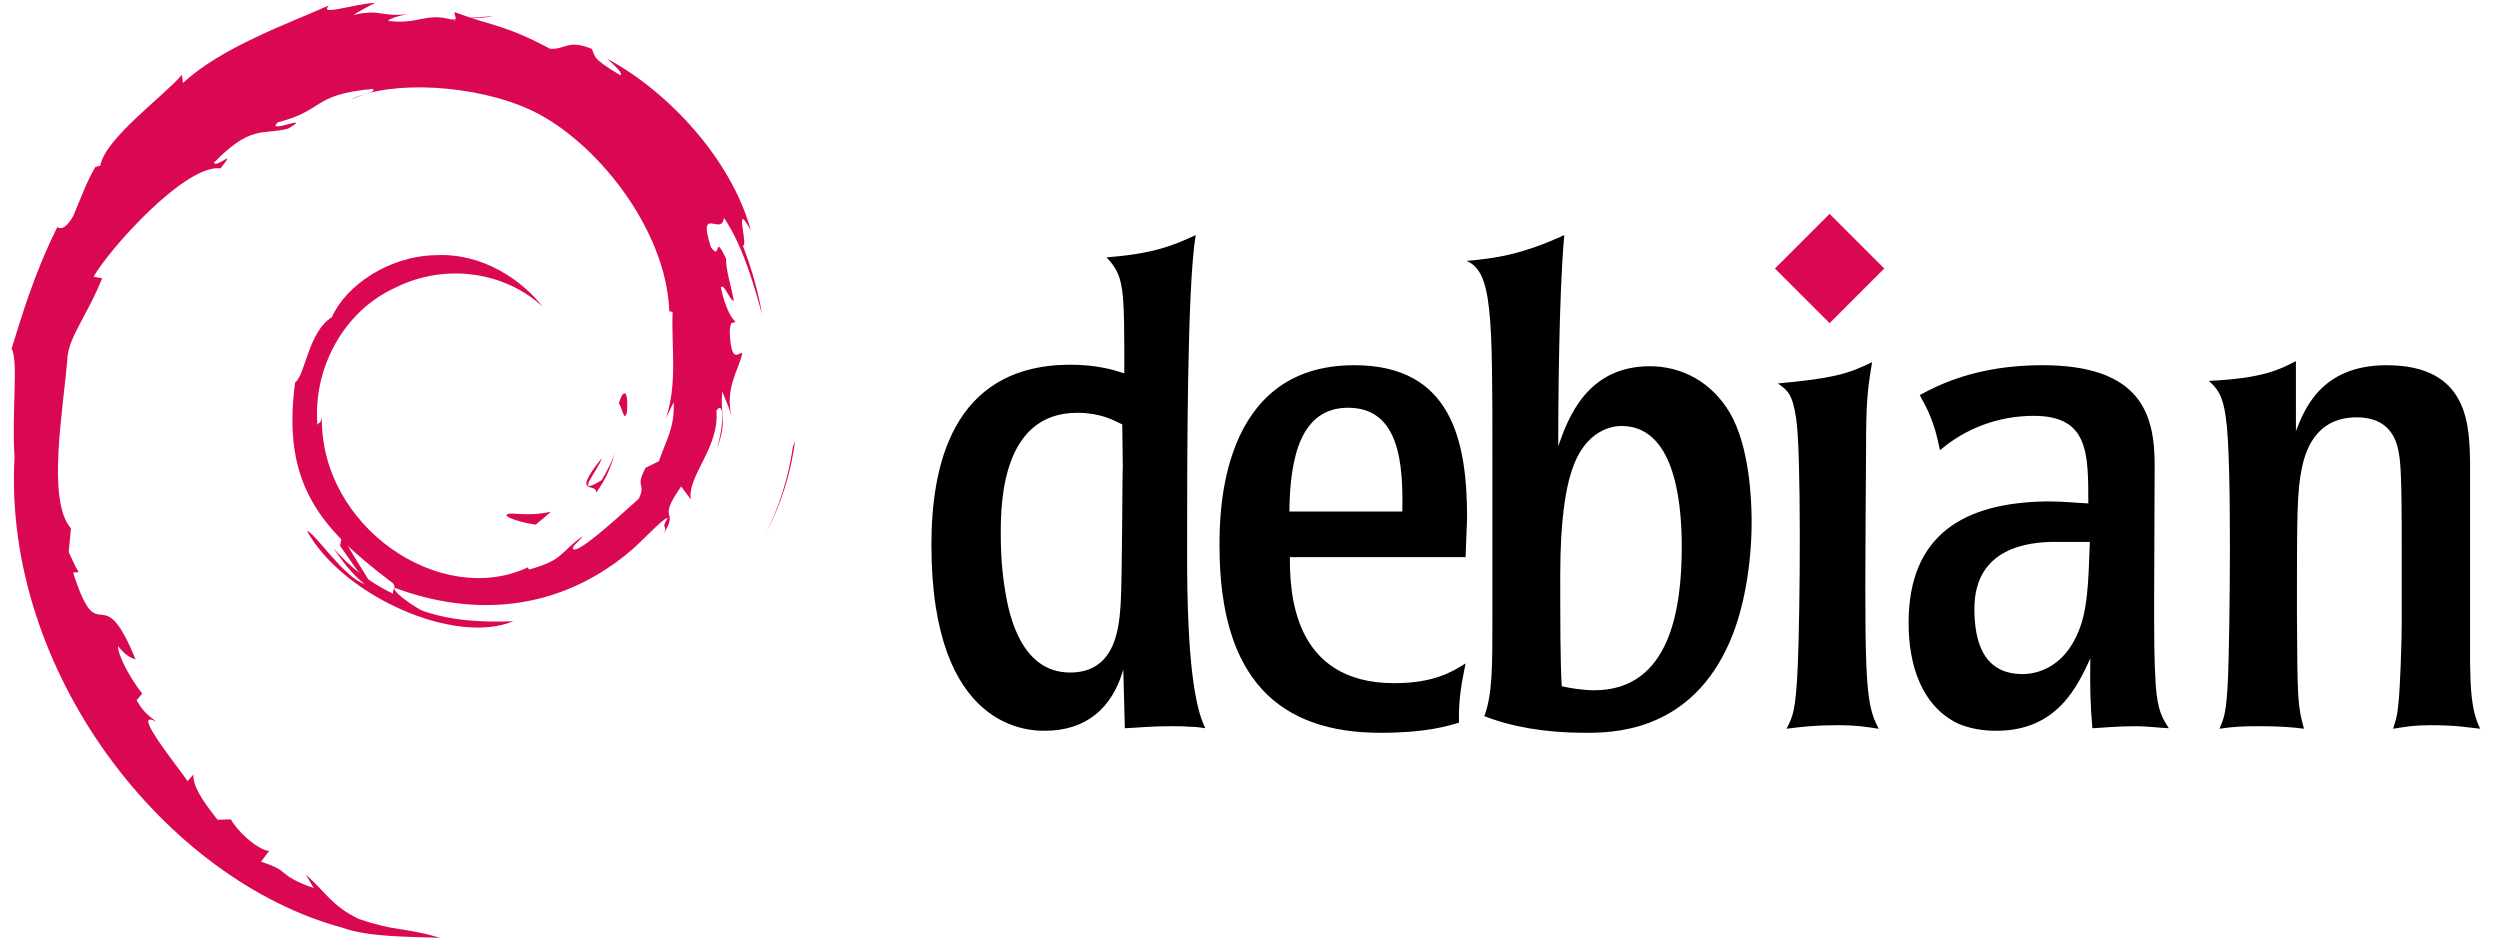 <svg width="101" height="38" viewBox="0 0 101 38" fill="none" xmlns="http://www.w3.org/2000/svg">
<path d="M20.695 20.747C20.065 20.762 20.815 21.077 21.64 21.197C21.865 21.017 22.075 20.837 22.255 20.672C21.745 20.792 21.22 20.792 20.695 20.747ZM24.084 19.907C24.459 19.382 24.729 18.828 24.834 18.243C24.744 18.663 24.519 19.023 24.309 19.397C23.124 20.132 24.204 18.962 24.309 18.513C23.034 20.102 24.129 19.457 24.084 19.907ZM25.329 16.653C25.404 15.514 25.104 15.873 24.999 16.308C25.119 16.383 25.209 17.118 25.329 16.653ZM18.311 1.148C18.641 1.208 19.046 1.253 18.986 1.328C19.346 1.253 19.436 1.178 18.311 1.148ZM18.986 1.343L18.746 1.438L18.971 1.406L18.986 1.343ZM27.218 16.248C27.263 17.268 26.918 17.763 26.619 18.633L26.079 18.902C25.629 19.772 26.124 19.457 25.809 20.147C25.119 20.762 23.694 22.082 23.244 22.202C22.915 22.202 23.47 21.812 23.544 21.662C22.615 22.306 22.795 22.621 21.37 23.011L21.325 22.921C17.816 24.571 12.928 21.302 13.002 16.833C12.972 17.118 12.897 17.043 12.822 17.163C12.643 14.869 13.887 12.56 15.986 11.615C18.041 10.595 20.44 11.015 21.91 12.379C21.1 11.33 19.495 10.205 17.591 10.31C15.732 10.34 13.977 11.524 13.407 12.814C12.448 13.414 12.343 15.139 11.923 15.454C11.368 19.562 12.972 21.347 15.702 23.431C16.137 23.716 15.822 23.761 15.882 23.986C14.982 23.566 14.142 22.922 13.467 22.142C13.827 22.666 14.217 23.191 14.727 23.596C13.872 23.311 12.732 21.527 12.402 21.452C13.872 24.091 18.386 26.086 20.74 25.096C19.645 25.141 18.266 25.111 17.036 24.661C16.526 24.391 15.822 23.851 15.941 23.746C19.165 24.946 22.479 24.661 25.268 22.427C25.973 21.872 26.753 20.942 26.978 20.927C26.648 21.437 27.038 21.167 26.783 21.617C27.488 20.477 26.483 21.152 27.518 19.652L27.908 20.177C27.758 19.233 29.077 18.078 28.942 16.593C29.242 16.143 29.272 17.088 28.958 18.138C29.407 16.968 29.078 16.788 29.183 15.813C29.302 16.143 29.467 16.488 29.557 16.818C29.273 15.693 29.857 14.914 29.992 14.269C29.842 14.209 29.542 14.764 29.482 13.429C29.498 12.844 29.647 13.129 29.707 12.979C29.587 12.919 29.302 12.469 29.122 11.614C29.258 11.419 29.467 12.139 29.647 12.154C29.527 11.479 29.332 10.97 29.332 10.445C28.808 9.35 29.153 10.595 28.718 9.98C28.163 8.24 29.183 9.575 29.243 8.795C30.082 10.009 30.562 11.914 30.787 12.694C30.622 11.734 30.352 10.805 30.007 9.92C30.262 10.025 29.602 7.955 30.337 9.32C29.543 6.396 26.933 3.652 24.534 2.377C24.834 2.647 25.194 2.977 25.059 3.037C23.859 2.332 24.069 2.272 23.904 1.972C22.93 1.582 22.869 2.002 22.225 1.972C20.395 0.998 20.036 1.103 18.356 0.488L18.431 0.848C17.217 0.443 17.021 0.998 15.702 0.848C15.627 0.788 16.122 0.623 16.542 0.563C15.372 0.713 15.417 0.338 14.277 0.608C14.562 0.413 14.862 0.278 15.162 0.113C14.202 0.173 12.868 0.668 13.288 0.218C11.728 0.923 8.954 1.897 7.394 3.352L7.349 3.022C6.63 3.877 4.245 5.586 4.051 6.696L3.856 6.741C3.481 7.371 3.241 8.075 2.956 8.735C2.476 9.56 2.251 9.05 2.311 9.185C1.352 11.12 0.887 12.754 0.467 14.089C0.752 14.524 0.467 16.713 0.587 18.467C0.107 27.135 6.66 35.547 13.843 37.482C14.893 37.857 16.452 37.842 17.787 37.886C16.212 37.437 16.017 37.647 14.488 37.122C13.393 36.597 13.138 36.012 12.358 35.337L12.673 35.877C11.144 35.337 11.789 35.202 10.544 34.813L10.874 34.378C10.379 34.333 9.554 33.538 9.329 33.103L8.79 33.118C8.145 32.309 7.785 31.739 7.815 31.289L7.575 31.559C7.38 31.214 5.176 28.545 6.315 29.16C6.105 28.965 5.82 28.845 5.521 28.29L5.745 28.02C5.191 27.315 4.741 26.401 4.771 26.101C5.071 26.49 5.266 26.565 5.476 26.64C4.081 23.191 4.006 26.445 2.956 23.131L3.181 23.116C3.016 22.861 2.911 22.576 2.776 22.306L2.866 21.347C1.862 20.192 2.581 16.443 2.731 14.374C2.836 13.534 3.571 12.649 4.126 11.24L3.781 11.18C4.426 10.04 7.5 6.621 8.91 6.801C9.599 5.931 8.775 6.801 8.64 6.576C10.154 5.017 10.619 5.466 11.639 5.197C12.734 4.552 10.694 5.452 11.219 4.942C13.123 4.462 12.568 3.832 15.043 3.592C15.298 3.742 14.443 3.817 14.218 4.012C15.793 3.232 19.226 3.412 21.446 4.447C24.025 5.646 26.919 9.215 27.039 12.574L27.174 12.604C27.114 13.939 27.384 15.483 26.904 16.893L27.218 16.248Z" fill="#DA0853"/>
<path d="M13.827 21.616L13.737 22.051C14.157 22.621 14.487 23.221 15.012 23.655C14.622 22.921 14.337 22.621 13.827 21.616ZM14.802 21.571C14.577 21.331 14.457 21.031 14.307 20.746C14.442 21.256 14.727 21.691 14.997 22.141L14.802 21.571ZM32.122 17.807L32.032 18.047C31.867 19.247 31.492 20.446 30.937 21.556C31.552 20.386 31.957 19.112 32.122 17.807ZM18.431 0.847C18.851 0.697 19.48 0.757 19.93 0.652C19.346 0.697 18.761 0.727 18.176 0.802L18.431 0.847ZM3.48 8.795C3.585 9.71 2.79 10.055 3.66 9.455C4.11 8.435 3.465 9.185 3.48 8.795ZM2.475 13.009C2.67 12.409 2.715 12.034 2.79 11.689C2.235 12.379 2.535 12.529 2.475 13.009Z" fill="#DA0853"/>
<path d="M37.629 22.016C37.629 29.523 41.618 29.523 42.211 29.523C43.868 29.523 44.931 28.623 45.381 27.048L45.443 29.421C45.954 29.4 46.465 29.339 47.284 29.339C47.57 29.339 47.815 29.339 48.02 29.359C48.225 29.359 48.45 29.38 48.695 29.421C48.266 28.562 47.959 26.659 47.959 22.486C47.959 18.436 47.959 11.584 48.306 9.498C47.345 9.948 46.527 10.255 44.706 10.398C45.422 11.175 45.422 11.563 45.422 15.082C44.911 14.918 44.276 14.734 43.193 14.734C38.406 14.775 37.629 18.927 37.629 22.016ZM45.361 18.886C45.34 18.907 45.34 23.202 45.279 24.327C45.218 25.227 45.136 27.17 43.234 27.17C41.27 27.17 40.779 24.9 40.615 23.918C40.431 22.834 40.431 21.913 40.431 21.525C40.431 20.236 40.513 16.677 43.52 16.677C44.42 16.677 44.931 16.943 45.34 17.147L45.361 18.886ZM59.27 20.932C59.27 17.823 58.657 14.754 54.709 14.754C49.268 14.754 49.268 20.768 49.268 22.057C49.268 27.457 51.702 29.605 55.772 29.605C57.593 29.605 58.472 29.339 58.943 29.195C58.922 28.234 59.045 27.62 59.209 26.802C58.657 27.15 57.92 27.6 56.325 27.6C52.172 27.6 52.111 23.816 52.111 22.507H59.209L59.27 20.932ZM52.091 20.666C52.111 18.457 52.562 16.473 54.464 16.473C56.55 16.473 56.693 18.763 56.653 20.666H52.091ZM60.293 24.982C60.293 26.946 60.293 28.071 59.966 28.93C61.05 29.359 62.42 29.605 64.036 29.605C65.079 29.605 68.086 29.605 69.723 26.271C70.5 24.716 70.766 22.65 70.766 21.075C70.766 20.114 70.664 18.007 69.886 16.678C69.15 15.43 67.943 14.796 66.654 14.796C64.097 14.796 63.341 16.923 62.952 18.028C62.952 16.678 62.972 11.932 63.197 9.498C61.459 10.296 60.395 10.439 59.25 10.541C60.293 10.971 60.293 12.73 60.293 18.457L60.293 24.982ZM67.943 22.078C67.943 24.553 67.493 27.887 64.404 27.887C63.975 27.887 63.443 27.805 63.095 27.724C63.034 26.762 63.034 25.105 63.034 23.203C63.034 20.912 63.279 19.705 63.463 19.133C64.016 17.251 65.284 17.21 65.509 17.21C67.554 17.21 67.943 19.992 67.943 22.078ZM75.9 29.442C75.368 29.36 75 29.298 74.223 29.298C73.364 29.298 72.791 29.36 72.177 29.442C72.443 28.93 72.545 28.684 72.627 26.966C72.73 24.594 72.77 18.253 72.566 16.923C72.423 15.9 72.198 15.757 71.829 15.491C74.018 15.287 74.632 15.123 75.634 14.632C75.43 15.798 75.389 16.391 75.389 18.171C75.327 27.355 75.307 28.337 75.9 29.442ZM77.107 25.166C77.107 26.843 77.618 28.52 79.111 29.236C79.786 29.523 80.441 29.523 80.666 29.523C83.121 29.523 83.939 27.702 84.45 26.598C84.43 27.764 84.45 28.48 84.532 29.421C85.002 29.4 85.493 29.339 86.291 29.339C86.741 29.339 87.171 29.4 87.621 29.421C87.334 28.971 87.171 28.705 87.089 27.661C87.027 26.659 87.027 25.637 87.027 24.225L87.048 18.784C87.048 16.759 86.516 14.754 82.507 14.754C79.868 14.754 78.314 15.552 77.557 15.961C77.884 16.554 78.15 17.045 78.375 18.191C79.418 17.291 80.768 16.8 82.159 16.8C84.368 16.8 84.368 18.273 84.368 20.338C83.857 20.318 83.427 20.257 82.711 20.257C79.336 20.297 77.107 21.607 77.107 25.166ZM84.43 21.893C84.368 23.57 84.348 24.736 83.898 25.677C83.346 26.884 82.405 27.232 81.709 27.232C80.114 27.232 79.766 25.902 79.766 24.593C79.766 22.098 81.995 21.893 83.018 21.893H84.43ZM99.791 26.802C99.812 27.702 99.812 28.664 100.2 29.441C99.607 29.38 99.26 29.298 98.176 29.298C97.541 29.298 97.194 29.359 96.682 29.441C96.785 29.093 96.846 28.971 96.887 28.5C96.969 27.886 97.03 25.841 97.03 25.125V22.241C97.03 20.993 97.03 19.172 96.948 18.538C96.887 18.088 96.764 16.861 95.21 16.861C93.696 16.861 93.185 17.986 93.001 18.886C92.796 19.827 92.796 20.829 92.796 24.777C92.816 28.193 92.816 28.5 93.082 29.441C92.632 29.379 92.08 29.338 91.262 29.338C90.628 29.338 90.198 29.359 89.666 29.441C89.85 29.011 89.953 28.807 90.014 27.313C90.076 25.841 90.178 18.64 89.932 16.943C89.81 15.899 89.523 15.654 89.237 15.388C91.405 15.286 92.08 14.938 92.755 14.59V17.414C93.082 16.596 93.737 14.755 96.416 14.755C99.75 14.755 99.771 17.189 99.791 18.785L99.791 26.802Z" fill="black"/>
<path d="M76.125 10.848L73.916 13.057L71.707 10.848L73.916 8.639L76.125 10.848Z" fill="#DA0853"/>
</svg>
